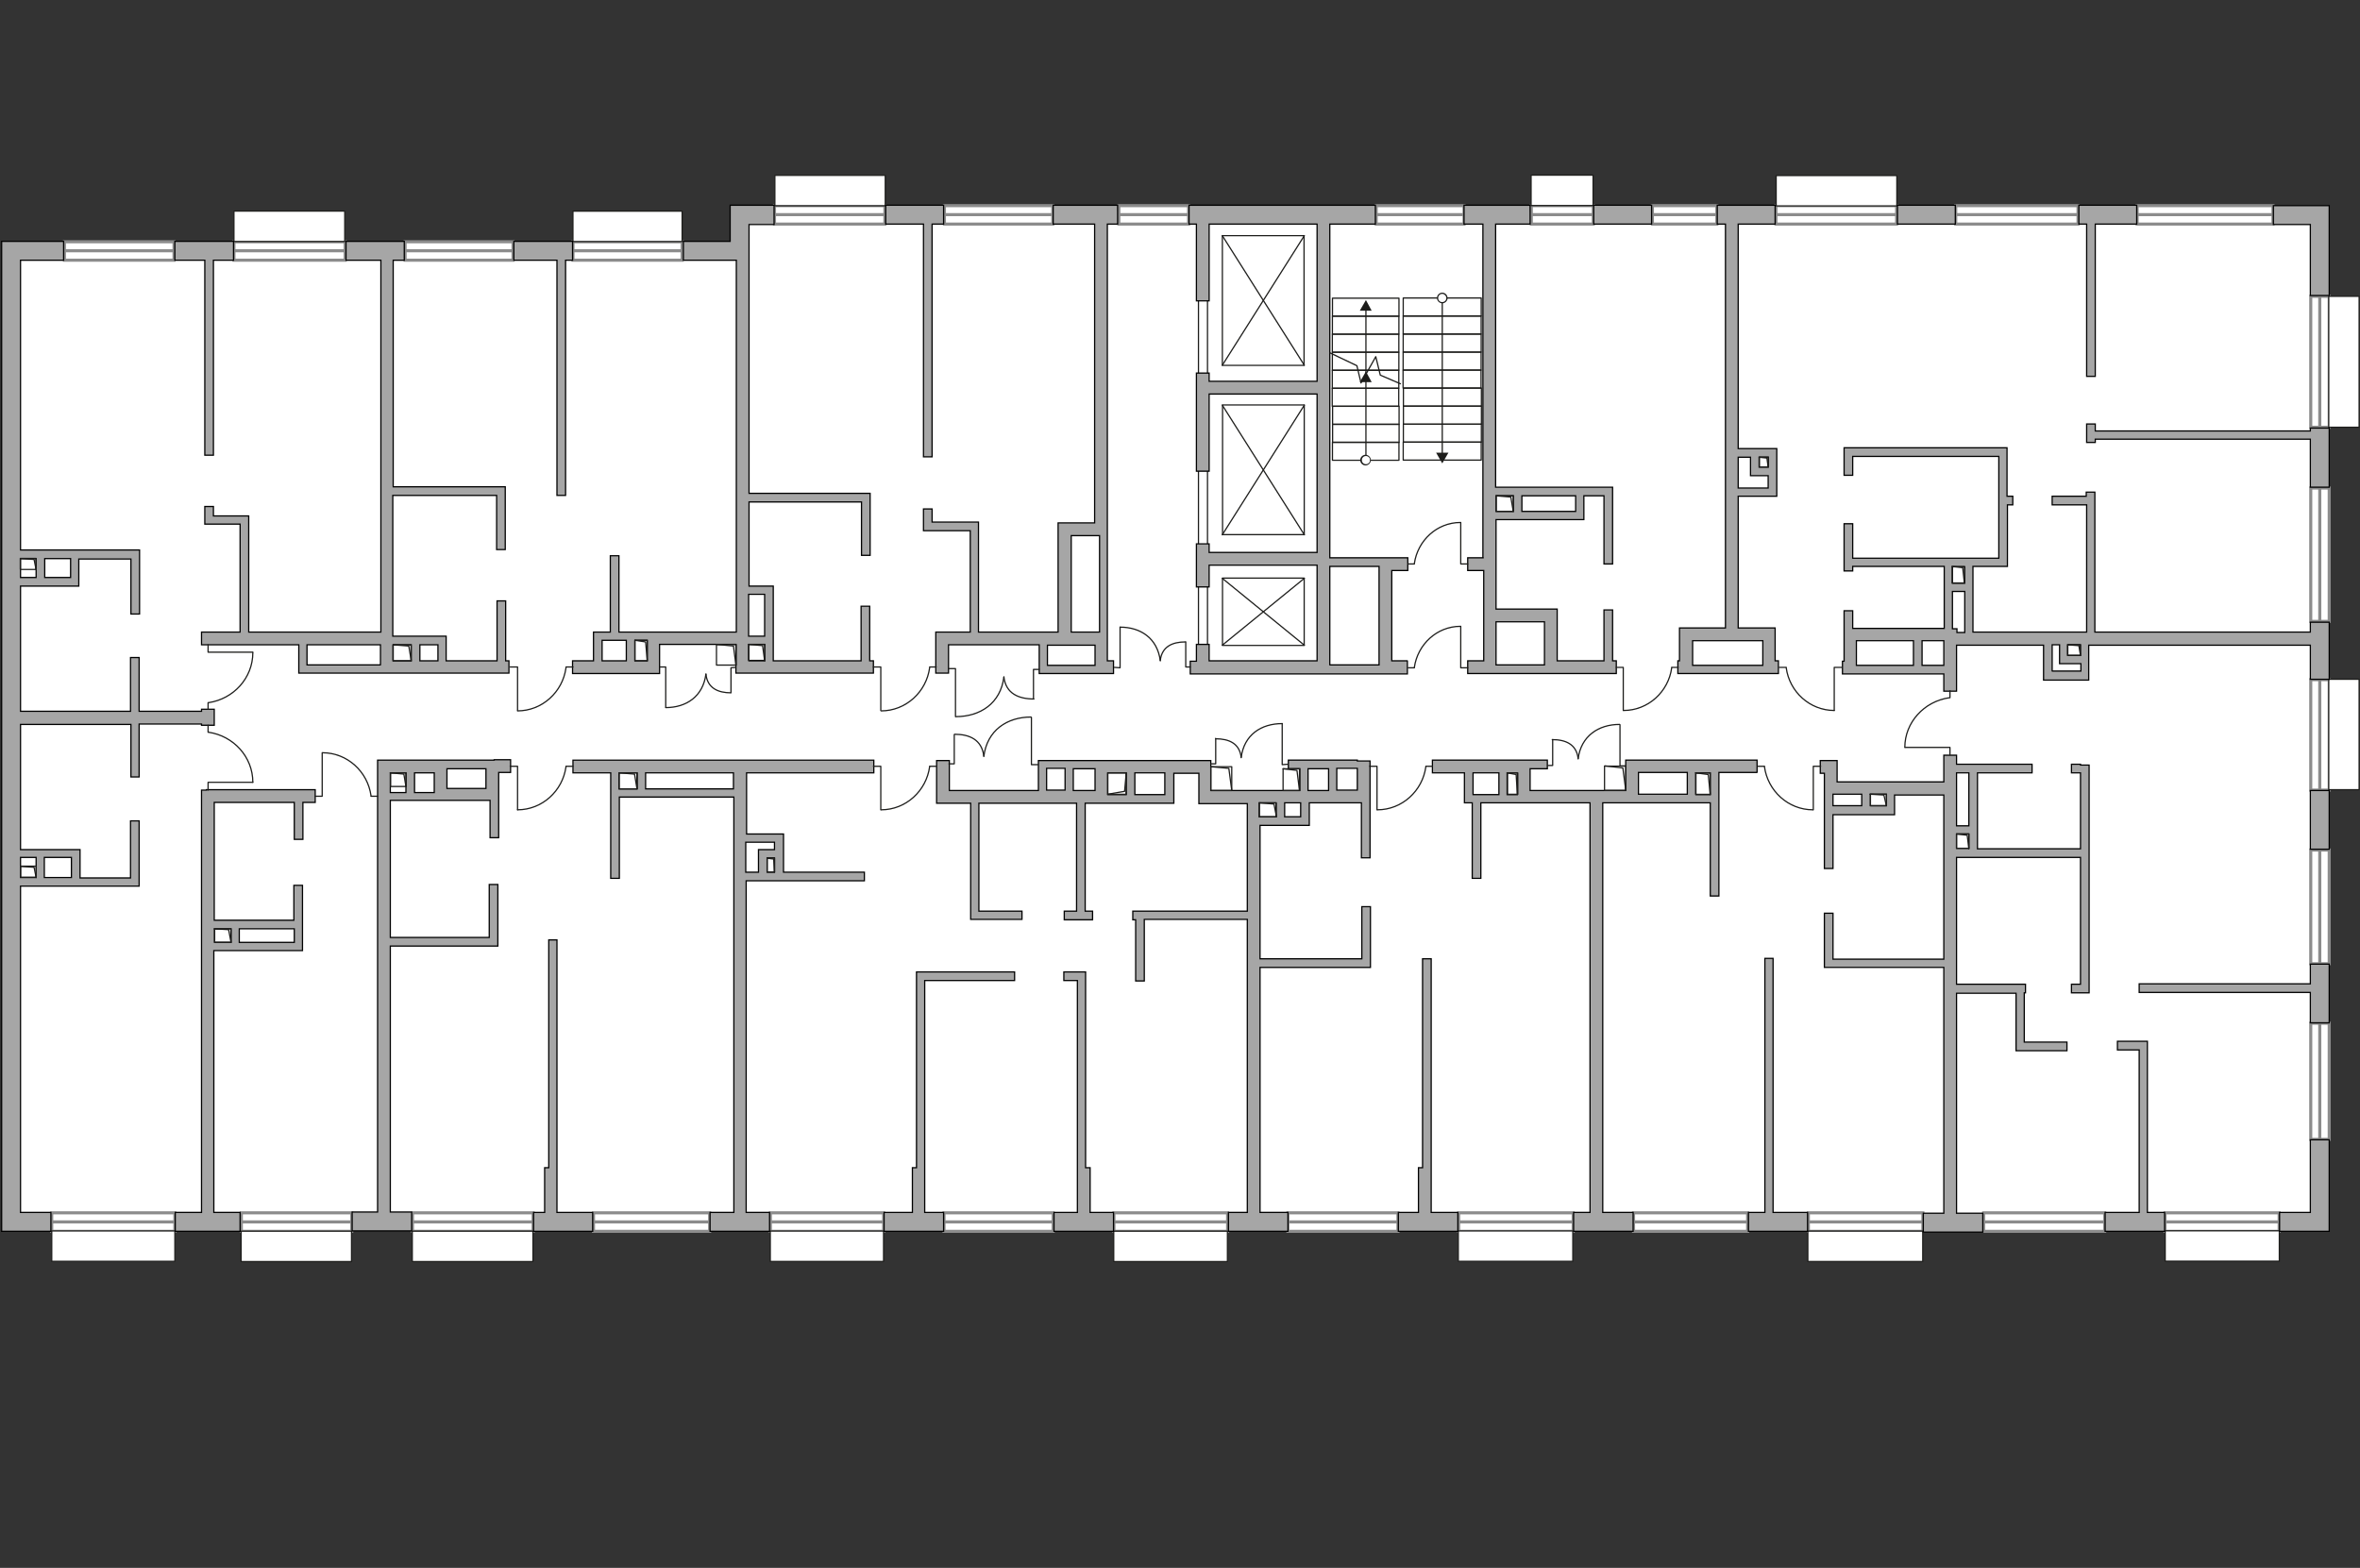 <?xml version="1.0" encoding="utf-8"?>
<!-- Generator: Adobe Illustrator 27.2.0, SVG Export Plug-In . SVG Version: 6.00 Build 0)  -->
<svg version="1.1" xmlns="http://www.w3.org/2000/svg" xmlns:xlink="http://www.w3.org/1999/xlink" x="0px" y="0px"
	 viewBox="0 0 575 382" style="enable-background:new 0 0 575 382;" xml:space="preserve">
<rect x="0" y="0" width="575" height="382" fill="#333333" stroke="none"/>
<style type="text/css">
	.st0{fill:#FFFFFF;}
	.st1{fill:#FFFFFF;stroke:#8C8C8C;stroke-width:0.75;stroke-linecap:round;stroke-miterlimit:10;}
	.st2{fill:#FFFFFF;stroke:#1D1D1B;stroke-width:0.3;stroke-linecap:round;stroke-linejoin:round;stroke-miterlimit:10;}
	.st3{fill:none;stroke:#1D1D1B;stroke-width:0.3;stroke-linecap:round;stroke-linejoin:round;stroke-miterlimit:10;}
	.st4{fill:#A6A6A6;stroke:#000000;stroke-width:0.3;stroke-miterlimit:22.926;}
	.st5{fill:none;stroke:#1D1D1B;stroke-width:0.3;stroke-linecap:round;stroke-linejoin:round;}
	.st6{fill:#1D1D1B;}
</style>
<g id="bg">
	<polygon class="st0" points="2.4,60.8 179.8,60.8 179.8,51.6 564.4,51.6 564.4,297.4 2.4,297.4 	"/>
</g>
<g id="windows">
	<g>
		<rect x="335.3" y="50.1" class="st1" width="21.4" height="4.5"/>
		<line class="st1" x1="335.3" y1="52.3" x2="356.7" y2="52.3"/>
	</g>
	<g>
		<rect x="272.6" y="50.1" class="st1" width="17" height="4.5"/>
		<line class="st1" x1="272.6" y1="52.3" x2="289.6" y2="52.3"/>
	</g>
	<g>
		<rect x="230.1" y="50.1" class="st1" width="26.4" height="4.5"/>
		<line class="st1" x1="230.1" y1="52.3" x2="256.5" y2="52.3"/>
	</g>
	<g>
		<rect x="188.7" y="50.1" class="st1" width="26.9" height="4.5"/>
		<line class="st1" x1="188.7" y1="52.3" x2="215.6" y2="52.3"/>
	</g>
	<g>
		<rect x="139.6" y="58.9" class="st1" width="26.6" height="4.5"/>
		<line class="st1" x1="139.6" y1="61.1" x2="166.2" y2="61.1"/>
	</g>
	<g>
		<rect x="98.7" y="58.9" class="st1" width="26.3" height="4.5"/>
		<line class="st1" x1="98.7" y1="61.1" x2="125" y2="61.1"/>
	</g>
	<g>
		<rect x="57" y="58.9" class="st1" width="27.1" height="4.5"/>
		<line class="st1" x1="57" y1="61.1" x2="84.1" y2="61.1"/>
	</g>
	<g>
		<rect x="15.7" y="58.9" class="st1" width="26.7" height="4.5"/>
		<line class="st1" x1="15.7" y1="61.1" x2="42.4" y2="61.1"/>
	</g>
	<g>
		<rect x="373.1" y="50.1" class="st1" width="15.1" height="4.5"/>
		<line class="st1" x1="373.1" y1="52.3" x2="388.2" y2="52.3"/>
	</g>
	<g>
		<rect x="402.6" y="50.1" class="st1" width="15.7" height="4.5"/>
		<line class="st1" x1="402.6" y1="52.3" x2="418.3" y2="52.3"/>
	</g>
	<g>
		<rect x="432.7" y="50.1" class="st1" width="29.4" height="4.5"/>
		<line class="st1" x1="432.7" y1="52.3" x2="462.2" y2="52.3"/>
	</g>
	<g>
		<rect x="476.5" y="50.1" class="st1" width="29.8" height="4.5"/>
		<line class="st1" x1="476.5" y1="52.3" x2="506.3" y2="52.3"/>
	</g>
	<g>
		<rect x="520.7" y="50.1" class="st1" width="33.1" height="4.5"/>
		<line class="st1" x1="520.7" y1="52.3" x2="553.8" y2="52.3"/>
	</g>
	<g>
		<rect x="563" y="72.2" class="st1" width="4.5" height="31.9"/>
		<line class="st1" x1="565.2" y1="104.1" x2="565.2" y2="72.2"/>
	</g>
	<g>
		<rect x="563" y="118.9" class="st1" width="4.5" height="32.5"/>
		<line class="st1" x1="565.2" y1="151.4" x2="565.2" y2="118.9"/>
	</g>
	<g>
		<rect x="563" y="165.6" class="st1" width="4.5" height="26.9"/>
		<line class="st1" x1="565.2" y1="192.4" x2="565.2" y2="165.6"/>
	</g>
	<g>
		<rect x="563" y="207.1" class="st1" width="4.5" height="27.7"/>
		<line class="st1" x1="565.2" y1="234.8" x2="565.2" y2="207.1"/>
	</g>
	<g>
		<rect x="563" y="249.3" class="st1" width="4.5" height="28.3"/>
		<line class="st1" x1="565.2" y1="277.6" x2="565.2" y2="249.3"/>
	</g>
	<g>
		<rect x="527.5" y="295.5" class="st1" width="27.8" height="4.5"/>
		<line class="st1" x1="527.5" y1="297.7" x2="555.3" y2="297.7"/>
	</g>
	<g>
		<rect x="483.3" y="295.5" class="st1" width="29.5" height="4.5"/>
		<line class="st1" x1="483.3" y1="297.7" x2="512.7" y2="297.7"/>
	</g>
	<g>
		<rect x="440.6" y="295.5" class="st1" width="27.9" height="4.5"/>
		<line class="st1" x1="440.6" y1="297.7" x2="468.4" y2="297.7"/>
	</g>
	<g>
		<rect x="398" y="295.5" class="st1" width="27.8" height="4.5"/>
		<line class="st1" x1="398" y1="297.7" x2="425.9" y2="297.7"/>
	</g>
	<g>
		<rect x="355.4" y="295.5" class="st1" width="27.9" height="4.5"/>
		<line class="st1" x1="355.4" y1="297.7" x2="383.2" y2="297.7"/>
	</g>
	<g>
		<rect x="313.8" y="295.5" class="st1" width="26.8" height="4.5"/>
		<line class="st1" x1="313.8" y1="297.7" x2="340.6" y2="297.7"/>
	</g>
	<g>
		<rect x="271.4" y="295.5" class="st1" width="27.7" height="4.5"/>
		<line class="st1" x1="271.4" y1="297.7" x2="299.1" y2="297.7"/>
	</g>
	<g>
		<rect x="230" y="295.5" class="st1" width="26.6" height="4.5"/>
		<line class="st1" x1="230" y1="297.7" x2="256.6" y2="297.7"/>
	</g>
	<g>
		<rect x="187.7" y="295.5" class="st1" width="27.6" height="4.5"/>
		<line class="st1" x1="187.7" y1="297.7" x2="215.3" y2="297.7"/>
	</g>
	<g>
		<rect x="144.6" y="295.5" class="st1" width="28.3" height="4.5"/>
		<line class="st1" x1="144.6" y1="297.7" x2="172.8" y2="297.7"/>
	</g>
	<g>
		<rect x="100.5" y="295.5" class="st1" width="29.4" height="4.5"/>
		<line class="st1" x1="100.5" y1="297.7" x2="129.8" y2="297.7"/>
	</g>
	<g>
		<rect x="58.8" y="295.5" class="st1" width="26.9" height="4.5"/>
		<line class="st1" x1="58.8" y1="297.7" x2="85.7" y2="297.7"/>
	</g>
	<g>
		<rect x="12.6" y="295.5" class="st1" width="30" height="4.5"/>
		<line class="st1" x1="12.6" y1="297.7" x2="42.6" y2="297.7"/>
	</g>
</g>
<g id="plan">
	
		<rect x="149.2" y="41.9" transform="matrix(-1.836970e-16 1 -1 -1.836970e-16 208.095 -97.76)" class="st2" width="7.4" height="26.6"/>
	
		<rect x="66.8" y="41.7" transform="matrix(-1.836970e-16 1 -1 -1.836970e-16 125.698 -15.364)" class="st2" width="7.4" height="27"/>
	
		<rect x="23.9" y="288.6" transform="matrix(-1.836970e-16 1 -1 -1.836970e-16 331.206 276.011)" class="st2" width="7.4" height="30"/>
	
		<rect x="68.6" y="290.2" transform="matrix(-1.836970e-16 1 -1 -1.836970e-16 375.846 231.371)" class="st2" width="7.4" height="26.9"/>
	
		<rect x="111.5" y="288.9" transform="matrix(-1.836970e-16 1 -1 -1.836970e-16 418.75 188.467)" class="st2" width="7.4" height="29.4"/>
	
		<rect x="197.8" y="289.8" transform="matrix(-1.836970e-16 1 -1 -1.836970e-16 505.075 102.141)" class="st2" width="7.4" height="27.6"/>
	
		<rect x="281.6" y="289.8" transform="matrix(-1.836970e-16 1 -1 -1.836970e-16 588.853 18.364)" class="st2" width="7.4" height="27.7"/>
	
		<rect x="365.6" y="289.7" transform="matrix(-1.836970e-16 1 -1 -1.836970e-16 672.907 -65.69)" class="st2" width="7.4" height="27.9"/>
	
		<rect x="567.5" y="72.2" transform="matrix(-1 -1.224647e-16 1.224647e-16 -1 1142.285 176.29)" class="st2" width="7.4" height="31.9"/>
	
		<rect x="567.5" y="165.6" transform="matrix(-1 -1.224647e-16 1.224647e-16 -1 1142.285 357.995)" class="st2" width="7.4" height="26.9"/>
	
		<rect x="537.7" y="289.7" transform="matrix(-1.836970e-16 1 -1 -1.836970e-16 845.041 -237.824)" class="st2" width="7.4" height="27.8"/>
	
		<rect x="450.8" y="289.6" transform="matrix(-1.836970e-16 1 -1 -1.836970e-16 758.069 -150.853)" class="st2" width="7.4" height="28"/>
	
		<rect x="443.8" y="31.7" transform="matrix(-1.836970e-16 1 -1 -1.836970e-16 493.853 -401.036)" class="st2" width="7.4" height="29.4"/>
	
		<rect x="376.9" y="38.9" transform="matrix(-1.836970e-16 1 -1 -1.836970e-16 427.042 -334.224)" class="st2" width="7.4" height="15.1"/>
	
		<rect x="198.5" y="32.9" transform="matrix(-1.836970e-16 1 -1 -1.836970e-16 248.592 -155.775)" class="st2" width="7.4" height="26.9"/>
	<rect x="292" y="67.1" class="st3" width="2.2" height="92"/>
	<g>
		<polygon class="st4" points="562.9,105 510.5,105 510.5,103.3 508.4,103.3 508.4,107.8 510.5,107.8 510.5,107 562.9,107 
			562.9,118.7 567.5,118.7 567.5,104.3 562.9,104.3 		"/>
		<path class="st4" d="M562.9,154h-52.5v-34.1h-2.1v1H500v2.1h8.4V154h-27.7v-16h6.3h2.1V136v-13h1.3v-2.1H489v-9.7v-2.1H487h-35.6
			H450h-0.7v6.7h2.1v-4.6H487V136h-35.6v-8.4h-2.1v11.5h2.1v-1.1h22.3v4v2.1v9h-21.3h-1v-4.3h-2.1v4.3h0v8h-0.4v3.1h0.4h2.3h0.7
			h21.3v4.2h3.1v-11.2h21.2v8.5h1.5h0.5h6.9h0.5h1.6v-8.5h54v8.3h4.6v-13.9h-4.6V154z M475.7,138.1h3v4h-3V138.1z M452.3,161v-4.9
			h13.9v6h-13.9V161z M468.3,162.1v-6h5.3v6H468.3z M475.7,153.2v-9.1h3v10h-1.9v-0.9H475.7z M500,163.6v-6.5h1.8v4.6h1.4h0.7h3.1
			v1.8H500z M506.9,159.7h-3.1v-2.6h3.1V159.7z"/>
		<rect x="562.9" y="192.6" class="st4" width="4.6" height="14.3"/>
		<polygon class="st4" points="562.9,239.7 521.2,239.7 521.2,241.8 562.9,241.8 562.9,249.2 567.5,249.2 567.5,234.9 562.9,234.9 
					"/>
		<polygon class="st4" points="562.9,295.4 555.4,295.4 555.4,300 567.5,300 567.5,298.9 567.5,295.4 567.5,277.7 562.9,277.7 		"/>
		<polygon class="st4" points="553.9,50.1 553.9,54.7 562.9,54.7 562.9,72 567.5,72 567.5,54.7 567.5,51.1 567.5,50.1 		"/>
		<rect x="462.3" y="50" class="st4" width="14.1" height="4.6"/>
		<rect x="388.3" y="50" class="st4" width="14.1" height="4.6"/>
		<path class="st4" d="M361.5,135.9h-3.9v3.1h3.9V161h-3.9v3.1h3.9h2.1h1h11.8h0.3h0.2h2.6h14.3V161h-0.9v-12.4h-2.1V161h-11.4v-9.5
			v-2.1v-1h-14.9V139v-3.1v-9.3h21.4v-0.4v-1.6v-3.8h4.9v16.6h2.1v-16.6v-2.1h-2.1h-4.9h-2.1h-13.1h-2.1h-4.2V54.6h8.4V50h-16.1v4.6
			h4.6V135.9z M376.3,151.5v10.5h-11.8v-1v-9.5H376.3z M383.9,120.8v3.8h-13.1v-3.8H383.9z M368.7,120.8v3.8h-4.2v-3.8H368.7z"/>
		<path class="st4" d="M343,161h-3.9V139h3.9v-3.1h-6H336H324V54.6h11.1V50h-45.4v4.6h1.8v18.7h3.1V54.6h26.3v38.3h-26.3v-2h-3.1
			v23.9h3.1V96h26.3v38.6h-26.3v-2.1h-3.1v10.5h3.1v-5.3h26.3V161h-26.3V157h-3.1v4.1h-1.5v3.1h33.4h0.4H336h0.9h6V161z M324,162.1
			v-1V138H336v1V161v1H324z"/>
		<polygon class="st4" points="265.6,284.5 264.5,284.5 264.5,238.9 264.5,237.8 264.5,236.8 259.2,236.8 259.2,238.9 262.5,238.9 
			262.5,284.5 262.5,284.7 262.5,295.4 256.8,295.4 256.8,300 271.3,300 271.3,295.4 265.6,295.4 		"/>
		<polygon class="st4" points="348.7,285.8 348.7,284.5 348.7,233.6 346.6,233.6 346.6,284.5 345.6,284.5 345.6,295.4 340.7,295.4 
			340.7,300 355.2,300 355.2,295.4 348.7,295.4 		"/>
		<polygon class="st4" points="135.7,285.9 135.7,284.5 135.7,229 133.7,229 133.7,284.5 132.7,284.5 132.7,295.4 130,295.4 
			130,300 144.4,300 144.4,295.4 135.7,295.4 		"/>
		<path class="st4" d="M410.7,164.1h1.7h17.1h0.3h0.3h2.4h0.8V161h-0.8v-8h-1.9h-1.1h-6v-32.1h7.3h0.4h1.7v-11.6h-1.7h-0.4h-2.2
			h-2.1h-3V54.6h9V50h-14.1v4.6h2V153h-8.1h-1.2h-1.9v8h-0.4v3.1h0.4H410.7z M430.8,111.4v2.4h-2.2v-2.4H430.8z M426.5,111.4v2.4
			v2.1h2.1h2.2v3h-7.3v-7.5H426.5z M412.4,156.1h17.1v6h-17.1v-1V156.1z"/>
		<path class="st4" d="M50.3,192.5h-1.2v102.9h-6.4v4.6h15.8v-4.6h-6.4v-63.8h4h2.1h13.4h0.7h1.4v-15.9h-2.1v8.5H52.2v-28.7h19.5v9
			h2.1v-9h3v-3.1H52.2H50.3z M71.7,229.6H58.3v-3.3h13.4V229.6z M56.3,226.3v3.3h-4v-3.3H56.3z"/>
		<path class="st4" d="M428.1,188.3v-3.1h-28.9h-3.1v3.1v4.3h-23.3v-5.3h4.2v-2.1h-4.2h-0.9h-0.8h-1.4H349v3.1h7.8v5.3v0.7v1.3h1.9
			v18.4h2.1v-18.4h8.9h0.5h17.2v99.8h-4v4.6h14.5v-4.6h-7.4v-99.8h8.3h0.4h17.5v22.7h2.1v-30.1H428.1z M358.9,188.3h6.3v5.3h-6.3
			V188.3z M367.2,193.6v-5.3h2.5v4.3v1v0H367.2z M399.2,193.5v-1v-4.3h11.9v5.3L399.2,193.5L399.2,193.5z M416.7,193.6h-3.5v-5.3
			h3.5V193.6z"/>
		<path class="st4" d="M139.6,188.3h9.2V214h2.1v-19.8h27.9v101.2H173v4.6h14.5v-4.6h-5.7v-80.8h28.8v-2.1h-19.7V209V207v-1.8v-0.9
			v-1.1h-9v-14.9h31v-3.1h-73.3V188.3z M150.8,188.3h4.4v3.9h-4.4V188.3z M188.7,212.5h-1.8V209h1.8V212.5z M188.7,205.2v1.8h-3.9
			v0.5v1.5v3.5h-3.1v-7.3H188.7z M178.7,192.2h-21.4v-3.9h21.4V192.2z"/>
		<path class="st4" d="M120.4,185.2h-1.9h-0.1h-9.5h-0.9h-2.2H92v0.8v2.2v107.1h-6.2v4.6h14.5v-4.6h-5.2v-64.8h24.2h1h1v-15h-2.1
			v12.9H95.1v-33.4h10.7h0.6h0.3h2.2h9.5h1v9.1h2.1v-10.1h0v-5.8h2.9v-3.1h-2.9H120.4z M95.1,188.3h3.8v4.8h-3.8V188.3z M101,193.1
			v-4.8h4.8v4.8H101z M108.9,192.1v-3.8v-1h9.5v4.8H108.9z"/>
		<polygon class="st4" points="523.2,255.8 523.2,255 523.2,253.7 515.9,253.7 515.9,255.8 521.2,255.8 521.2,295.4 512.9,295.4 
			512.9,300 527.4,300 527.4,295.4 523.2,295.4 		"/>
		<polygon class="st4" points="223.3,237.8 223.3,238.9 223.3,284.5 222.3,284.5 222.3,295.4 215.4,295.4 215.4,300 229.9,300 
			229.9,295.4 225.3,295.4 225.3,284.7 225.3,284.5 225.3,238.9 247.2,238.9 247.2,236.8 223.3,236.8 		"/>
		<path class="st4" d="M33.9,189.2v-12.8h15.2v0.3h3.1v-0.3v-3.1v-0.5h-3.1v0.5H33.9v-13.1h-2.1v13.1H5v-30.5h14.2v-1v-1v-4.6h12.7
			v13.4h2.1v-13.4v-0.9V134H5V63.4h10.5v-4.6H5H2.7H0.4v236.6v1.8v2.8h12v-4.6H5v-79.5h28.9v-0.9v-1.1v-13.9h-2.1v13.9H19.5v-4.9
			v-1.1v-0.9H5v-30.5h26.9v12.8H33.9z M17.2,140.7h-6.3v-4.6h6.3V140.7z M8.8,136.1v4.6H5v-4.6H8.8z M17.4,213.8h-6.6v-4.9h6.6
			V213.8z M8.8,208.9v4.9H5v-4.9H8.8z"/>
		<polygon class="st4" points="49.9,110.9 52,110.9 52,63.4 56.9,63.4 56.9,58.8 42.6,58.8 42.6,63.4 49.9,63.4 		"/>
		<path class="st4" d="M60.6,126.6v-0.9H52v-2.3h-2.1v4.3h0.7H52h6.5V154h-9.4v3.1h23.7v6.9h0.9h1.2h17.9h0.6h1.5h1H124V161h-0.8
			v-14.6h-2.1V161h-12.4v-3.9V155h-2.1h-4.4h-2.1h-4.4v-34.3h25.3v13.2h2.1v-15.3h-1.3h-0.8H95.8V63.4h2.7v-4.6H84.3v4.6h8.5V154
			H60.6v-26.2V126.6z M106.7,157.1v3.9h-4.4v-3.9H106.7z M100.2,157.1v3.9h-4.4v-3.9H100.2z M92.8,162H74.8v-4.9h17.9V162z"/>
		<polygon class="st4" points="135.7,120.7 137.8,120.7 137.8,63.4 139.5,63.4 139.5,58.8 125.2,58.8 125.2,63.4 135.7,63.4 		"/>
		<path class="st4" d="M211.9,147.7h-2.1V161h-21.4v-18.2h-0.3h-1.7h-3.9v-20.5h27.4v13h2.1v-13V121v-0.8h-29.5V63.4v-1.6v-7.1h6.1
			V50h-10.7v1.6v3.1v4.1h-11.4v4.6h11.4h1.5v90.6h-18.6h-1.1H158h-0.3h-6.9v-18.6h-2.1v18.6h-4.1v1v1v5h-5.1v3.1h18.1h3.1V161v-4
			h18.6v7h1.9h1.2h30.4V161h-0.9V147.7z M146.7,156h2h2.1h1.8v5h-5.9V156z M154.7,161v-5h3v5H154.7z M186.3,144.8V155h-3.9v-10.2
			H186.3z M182.4,157h3.9v3.9h-3.9V157z"/>
		<polygon class="st4" points="225,111.3 227.1,111.3 227.1,54.6 229.9,54.6 229.9,50 215.8,50 215.8,54.6 225,54.6 		"/>
		<path class="st4" d="M227.1,124H225v3.2v1.7v0.4h11.4V154h-5.3h-3.1v3.1v6.9h3.1v-6.9h22.1v7h0.7h1.3h11.6h1.1h0.4h1.5h1.5V161
			h-1.5v-3.9v-1.6v-1.2V154v-23.6v-2v-0.1v-1V54.6h2.5V50h-15.7v4.6h10.1v72.8h-8.9v1.7v1.3V154h-19.4v-26.8H237h-0.6h-9.3V124z
			 M266.8,162.1h-11.6v-4.9h11.6V162.1z M261,130.5h6.9V154H261V130.5z"/>
		<path class="st4" d="M330.7,185.2h-16.8v2.1h2.8v5.3H295v-7.3h-1.5h-1.5h-22h-2h-1.1h-5.3h-2.1H255h-1h-1v7.3h-21.7v-7.3h-3.1v7.3
			v1v2.1h8.3V222v1v1H249V222h-10.5v-26.3h14.4h2.1h4.5h2.1h0.7V222h-3v2.1h6.9V222h-1.8v-26.3h4.1h1.5h4.5h2.1h7.3h1.8h0.3v-7.3
			h6.1v4.3v1v2.1h11.8V222h-27.9v2.1h0.7v14.9h2.1V224h25.1v71.4h-4.6v4.6h14.5v-4.6h-6.8v-59.7h24.8h0.9h1.2v-14.8h-2.1v12.7h-24.8
			v-32.5H319v-0.8V199v-3.4h12.7V209h2.1v-13.3v-1.7v-0.3v-1v-7.3h-1.2H330.7z M255,192.5v-5.3h4.5v5.3H255z M261.5,187.3h5.3v1v4.3
			h-5.3V187.3z M269.9,193.6L269.9,193.6v-1v-4.3h4.5v5.3H269.9z M283.8,193.6h-7.3v-5.3h7.3V193.6z M318.7,187.3h5v5.3h-5V187.3z
			 M306.8,195.6h4.1v3.4h-4.1V195.6z M316.9,199H313v-3.4h3.9V199z M325.7,192.5v-5.3h5v5.3H325.7z"/>
		<polygon class="st4" points="432,233.5 430,233.5 430,295.4 426,295.4 426,300 440.4,300 440.4,295.4 432,295.4 		"/>
		<polygon class="st4" points="508.4,91.7 510.5,91.7 510.5,54.6 520.6,54.6 520.6,50 506.5,50 506.5,54.6 508.4,54.6 		"/>
		<path class="st4" d="M506.9,186.2h-2.2v2.1h2.2v18.5h-25.1v-3.5v-2.1v-12.9h13.3v-2.1h-18.4V184h-3.1v6.5h-26v-5.2H447h-2.5h-1
			v3.1h1v2.2v1.3v1.8v17.9h2.1v-13.1h7h2.1h3.9h0.4h1.6v-4.8h12v40h-27v-11.2h-2.1v13.2h1.4h0.7h27v59.9h-5v4.6h14.5v-4.6h-6.4
			v-53.6h14.5v14h1h1h10.4v-2.1h-10.4v-12h0.3v-2.1h-16.8v-30.9h30.2v30.9h-2.2v2.1h2.2h0.5h1.6v-55.5h-1.6H506.9z M446.6,196.3
			v-2.8h1h6v2.8H446.6z M459.6,196.3h-3.9v-2.8h3.9V196.3z M479.7,188.3v12.9h-3v-12.9H479.7z M476.7,203.2h3v3.5h-3V203.2z"/>
	</g>
	<g>
		
			<rect x="364.7" y="120.6" transform="matrix(-1.836970e-16 1 -1 -1.836970e-16 489.347 -243.913)" class="st3" width="3.8" height="4.2"/>
		<polyline class="st3" points="364.5,120.8 368.1,121.1 368.7,124.6 		"/>
	</g>
	<g>
		
			<rect x="428.5" y="111.4" transform="matrix(-1.836970e-16 1 -1 -1.836970e-16 542.274 -317.137)" class="st3" width="2.4" height="2.2"/>
		<polyline class="st3" points="428.6,111.4 430.5,111.6 430.8,113.8 		"/>
	</g>
	<g>
		
			<rect x="475.1" y="138.5" transform="matrix(-1.836970e-16 1 -1 -1.836970e-16 617.14 -337.068)" class="st3" width="4" height="3"/>
		<polyline class="st3" points="475.6,138 478.2,138.3 478.6,142 		"/>
	</g>
	<g>
		
			<rect x="504" y="156.9" transform="matrix(-1.836970e-16 1 -1 -1.836970e-16 663.749 -346.932)" class="st3" width="2.6" height="3.1"/>
		<polyline class="st3" points="503.8,157.1 506.5,157.3 506.9,159.7 		"/>
	</g>
	<g>
		
			<rect x="476.4" y="203.5" transform="matrix(-1.836970e-16 1 -1 -1.836970e-16 683.19 -273.228)" class="st3" width="3.5" height="3"/>
		<polyline class="st3" points="476.7,203.2 479.3,203.5 479.7,206.8 		"/>
	</g>
	<g>
		
			<rect x="456.2" y="192.9" transform="matrix(-1.836970e-16 1 -1 -1.836970e-16 652.527 -262.691)" class="st3" width="2.8" height="3.9"/>
		<polyline class="st3" points="455.6,193.5 459,193.7 459.6,196.3 		"/>
	</g>
	<g>
		
			<rect x="412.3" y="189.2" transform="matrix(-1.836970e-16 1 -1 -1.836970e-16 605.848 -223.961)" class="st3" width="5.2" height="3.5"/>
		<polyline class="st3" points="413.1,188.3 416.2,188.7 416.7,193.6 		"/>
	</g>
	<g>
		
			<rect x="390.6" y="187" transform="matrix(-1.836970e-16 1 -1 -1.836970e-16 583.132 -203.939)" class="st3" width="5.9" height="5.2"/>
		<polyline class="st3" points="391,186.6 395.4,187.1 396.1,192.5 		"/>
	</g>
	<g>
		
			<rect x="365.9" y="189.6" transform="matrix(-1.836970e-16 1 -1 -1.836970e-16 559.396 -177.574)" class="st3" width="5.2" height="2.5"/>
		<polyline class="st3" points="367.2,188.3 369.4,188.7 369.7,193.5 		"/>
	</g>
	<g>
		
			<rect x="307.2" y="195.3" transform="matrix(-1.836970e-16 1 -1 -1.836970e-16 506.231 -111.581)" class="st3" width="3.4" height="4.1"/>
		<polyline class="st3" points="306.8,195.6 310.4,195.9 311,199 		"/>
	</g>
	<g>
		
			<rect x="312" y="187.9" transform="matrix(-1.836970e-16 1 -1 -1.836970e-16 504.514 -124.689)" class="st3" width="5.3" height="4"/>
		<polyline class="st3" points="312.6,187.3 316,187.7 316.6,192.5 		"/>
	</g>
	<g>
		
			<rect x="294.7" y="187.1" transform="matrix(-1.836970e-16 1 -1 -1.836970e-16 487.208 -107.9)" class="st3" width="5.8" height="5.1"/>
		<polyline class="st3" points="295,186.8 299.4,187.2 300.1,192.5 		"/>
	</g>
	<g>
		
			<rect x="269.9" y="188.3" transform="matrix(-1 -1.540735e-11 1.540735e-11 -1 544.284 381.822)" class="st3" width="4.5" height="5.2"/>
		<polyline class="st3" points="274.4,188.3 274,192.8 269.9,193.5 		"/>
	</g>
	<g>
		
			<rect x="186.1" y="209.9" transform="matrix(-1.836970e-16 1 -1 -1.836970e-16 398.616 22.956)" class="st3" width="3.4" height="1.8"/>
		<polyline class="st3" points="186.9,209.1 188.5,209.3 188.7,212.5 		"/>
	</g>
	<g>
		
			<rect x="151.1" y="188" transform="matrix(-1.836970e-16 1 -1 -1.836970e-16 343.265 37.2)" class="st3" width="3.9" height="4.4"/>
		<polyline class="st3" points="150.8,188.3 154.6,188.6 155.2,192.2 		"/>
	</g>
	<g>
		
			<rect x="95.4" y="188" transform="matrix(-1.836970e-16 1 -1 -1.836970e-16 286.962 92.917)" class="st3" width="3.3" height="3.8"/>
		<polyline class="st3" points="95.1,188.3 98.4,188.6 98.9,191.6 		"/>
	</g>
	<g>
		
			<rect x="52.6" y="225.9" transform="matrix(-1.836970e-16 1 -1 -1.836970e-16 282.152 173.688)" class="st3" width="3.3" height="4"/>
		<polyline class="st3" points="52.2,226.3 55.7,226.5 56.3,229.6 		"/>
	</g>
	<g>
		
			<rect x="5.5" y="210.5" transform="matrix(-1.836970e-16 1 -1 -1.836970e-16 219.325 205.525)" class="st3" width="2.7" height="3.8"/>
		<polyline class="st3" points="5,211.1 8.3,211.3 8.8,213.8 		"/>
	</g>
	<g>
		
			<rect x="5.5" y="135.6" transform="matrix(-1.836970e-16 1 -1 -1.836970e-16 144.345 130.545)" class="st3" width="2.7" height="3.8"/>
		<polyline class="st3" points="5,136.1 8.3,136.3 8.8,138.8 		"/>
	</g>
	<g>
		
			<rect x="96.1" y="156.9" transform="matrix(-1.836970e-16 1 -1 -1.836970e-16 257.041 61.016)" class="st3" width="3.9" height="4.4"/>
		<polyline class="st3" points="95.8,157.1 99.6,157.4 100.2,161 		"/>
	</g>
	<g>
		
			<rect x="153.7" y="157" transform="matrix(-1.836970e-16 1 -1 -1.836970e-16 314.676 2.295)" class="st3" width="5" height="3"/>
		<polyline class="st3" points="154.7,156 157.3,156.4 157.7,161 		"/>
	</g>
	<g>
		
			<rect x="174.5" y="157.1" transform="matrix(-1.836970e-16 1 -1 -1.836970e-16 336.465 -17.457)" class="st3" width="5" height="4.8"/>
		<polyline class="st3" points="174.6,157 178.7,157.4 179.3,162 		"/>
	</g>
	<g>
		
			<rect x="182.4" y="157" transform="matrix(-1.836970e-16 1 -1 -1.836970e-16 343.369 -25.379)" class="st3" width="4" height="3.9"/>
		<polyline class="st3" points="182.4,157 185.8,157.3 186.3,161 		"/>
	</g>
	<g>
		
			<rect x="330.6" y="71.1" transform="matrix(-2.488860e-12 1 -1 -2.488860e-12 411.932 -253.57)" class="st3" width="4.4" height="16.2"/>
		
			<rect x="330.6" y="66.7" transform="matrix(-2.488860e-12 1 -1 -2.488860e-12 407.549 -257.954)" class="st3" width="4.4" height="16.2"/>
		
			<rect x="330.6" y="75.5" transform="matrix(2.488492e-12 1 -1 2.488492e-12 416.317 -249.185)" class="st3" width="4.4" height="16.2"/>
		
			<rect x="330.6" y="79.9" transform="matrix(-2.488860e-12 1 -1 -2.488860e-12 420.722 -244.78)" class="st3" width="4.4" height="16.2"/>
		
			<rect x="330.6" y="84.3" transform="matrix(-1.836970e-16 1 -1 -1.836970e-16 425.106 -240.396)" class="st3" width="4.4" height="16.2"/>
		
			<rect x="330.6" y="88.7" transform="matrix(2.488492e-12 1 -1 2.488492e-12 429.491 -236.011)" class="st3" width="4.4" height="16.2"/>
		
			<rect x="330.6" y="93" transform="matrix(-1.836970e-16 1 -1 -1.836970e-16 433.876 -231.626)" class="st3" width="4.4" height="16.2"/>
		
			<rect x="330.6" y="97.4" transform="matrix(-1.836970e-16 1 -1 -1.836970e-16 438.281 -227.221)" class="st3" width="4.4" height="16.2"/>
		
			<rect x="330.6" y="101.8" transform="matrix(-1.836970e-16 1 -1 -1.836970e-16 442.646 -222.857)" class="st3" width="4.4" height="16.2"/>
		<g>
			<g>
				<line class="st5" x1="332.8" y1="112.1" x2="332.8" y2="92.7"/>
				<g>
					<g>
						<circle class="st0" cx="332.8" cy="112.1" r="1.1"/>
						<path class="st6" d="M334,112.1c0-0.7-0.6-1.3-1.3-1.3s-1.3,0.6-1.3,1.3s0.6,1.3,1.3,1.3S334,112.8,334,112.1
							S334,112.8,334,112.1z M331.8,112.1c0-0.5,0.4-1,1-1c0.5,0,1,0.4,1,1c0,0.5-0.4,1-1,1C332.2,113.1,331.8,112.6,331.8,112.1
							C331.8,111.5,331.8,112.6,331.8,112.1z"/>
					</g>
				</g>
				<g>
					<polygon class="st6" points="334.2,93.1 332.8,90.5 331.3,93.1 					"/>
				</g>
			</g>
		</g>
		<g>
			<g>
				<line class="st5" x1="332.8" y1="91.2" x2="332.8" y2="75.3"/>
				<g>
					<polygon class="st6" points="334.2,75.7 332.8,73.1 331.3,75.7 					"/>
				</g>
			</g>
		</g>
		<polyline class="st3" points="324.1,86 330.6,89.1 331.6,93.3 335.2,86.9 336.3,91.4 341.2,93.5 		"/>
		
			<rect x="349.2" y="65.3" transform="matrix(-1.088705e-06 1 -1 -1.088705e-06 426.189 -276.594)" class="st3" width="4.4" height="19"/>
		
			<rect x="349.2" y="69.7" transform="matrix(-1.088706e-06 1 -1 -1.088706e-06 430.574 -272.209)" class="st3" width="4.4" height="19"/>
		
			<rect x="349.2" y="74.1" transform="matrix(-1.088706e-06 1 -1 -1.088706e-06 434.979 -267.805)" class="st3" width="4.4" height="19"/>
		
			<rect x="349.2" y="78.5" transform="matrix(-1.088706e-06 1 -1 -1.088706e-06 439.363 -263.42)" class="st3" width="4.4" height="19"/>
		
			<rect x="349.2" y="82.9" transform="matrix(-1.088705e-06 1 -1 -1.088705e-06 443.748 -259.036)" class="st3" width="4.4" height="19"/>
		
			<rect x="349.2" y="87.2" transform="matrix(-1.088705e-06 1 -1 -1.088705e-06 448.132 -254.651)" class="st3" width="4.4" height="19"/>
		
			<rect x="349.2" y="91.6" transform="matrix(-1.088705e-06 1 -1 -1.088705e-06 452.537 -250.246)" class="st3" width="4.4" height="19"/>
		
			<rect x="349.2" y="96" transform="matrix(-1.088705e-06 1 -1 -1.088705e-06 456.922 -245.862)" class="st3" width="4.4" height="19"/>
		
			<rect x="349.2" y="100.4" transform="matrix(-1.088705e-06 1 -1 -1.088705e-06 461.286 -241.497)" class="st3" width="4.4" height="19"/>
		<g>
			<g>
				<line class="st5" x1="351.4" y1="72.6" x2="351.4" y2="110.7"/>
				<g>
					<g>
						<path class="st0" d="M350.3,72.6c0-0.6,0.5-1.1,1.1-1.1c0.6,0,1.1,0.5,1.1,1.1c0,0.6-0.5,1.1-1.1,1.1S350.3,73.2,350.3,72.6z"
							/>
						<path class="st6" d="M350.1,72.6c0,0.7,0.6,1.3,1.3,1.3s1.3-0.6,1.3-1.3c0-0.7-0.6-1.3-1.3-1.3S350.1,71.9,350.1,72.6
							C350.1,73.3,350.1,71.9,350.1,72.6z M352.4,72.6c0,0.5-0.4,1-1,1s-1-0.4-1-1c0-0.5,0.4-1,1-1
							C351.9,71.6,352.4,72.1,352.4,72.6C352.4,73.1,352.4,72.1,352.4,72.6z"/>
					</g>
				</g>
				<g>
					<polygon class="st6" points="349.9,110.3 351.4,112.9 352.9,110.3 					"/>
				</g>
			</g>
		</g>
	</g>
	<g>
		<polyline class="st3" points="355.9,127.3 355.9,137.4 357.6,137.4 		"/>
		<line class="st3" x1="343.1" y1="137.4" x2="344.6" y2="137.4"/>
		<path class="st3" d="M344.6,137.3c0.8-5.6,5.5-10,11.2-10"/>
	</g>
	<g>
		<polyline class="st3" points="355.9,152.6 355.9,162.7 357.6,162.7 		"/>
		<line class="st3" x1="343.1" y1="162.7" x2="344.6" y2="162.7"/>
		<path class="st3" d="M344.6,162.6c0.8-5.6,5.5-10,11.2-10"/>
	</g>
	<g>
		<polyline class="st3" points="395.5,173.1 395.5,162.6 393.8,162.6 		"/>
		<line class="st3" x1="408.9" y1="162.6" x2="407.3" y2="162.6"/>
		<path class="st3" d="M407.3,162.7c-0.8,5.9-5.8,10.4-11.7,10.4"/>
	</g>
	<g>
		<polyline class="st3" points="446.9,173.1 446.9,162.6 448.7,162.6 		"/>
		<line class="st3" x1="433.5" y1="162.6" x2="435.2" y2="162.6"/>
		<path class="st3" d="M435.2,162.7c0.8,5.9,5.8,10.4,11.7,10.4"/>
	</g>
	<g>
		<polyline class="st3" points="464.2,182.1 475.1,182.1 475.1,183.9 		"/>
		<line class="st3" x1="475.1" y1="168.3" x2="475.1" y2="170"/>
		<path class="st3" d="M474.9,170c-6.1,0.9-10.8,6-10.8,12.1"/>
	</g>
	<g>
		<polyline class="st3" points="441.8,197.3 441.8,186.7 443.6,186.7 		"/>
		<line class="st3" x1="428.3" y1="186.7" x2="429.9" y2="186.7"/>
		<path class="st3" d="M429.9,186.8c0.8,5.9,5.8,10.5,11.8,10.5"/>
	</g>
	<g>
		<polyline class="st3" points="335.5,197.3 335.5,186.7 333.7,186.7 		"/>
		<line class="st3" x1="349" y1="186.7" x2="347.4" y2="186.7"/>
		<path class="st3" d="M347.4,186.8c-0.8,5.9-5.8,10.5-11.8,10.5"/>
	</g>
	<g>
		<polyline class="st3" points="214.6,197.3 214.6,186.7 212.8,186.7 		"/>
		<line class="st3" x1="228.1" y1="186.7" x2="226.5" y2="186.7"/>
		<path class="st3" d="M226.5,186.8c-0.8,5.9-5.8,10.5-11.8,10.5"/>
	</g>
	<g>
		<polyline class="st3" points="126.1,197.3 126.1,186.7 124.3,186.7 		"/>
		<line class="st3" x1="139.6" y1="186.7" x2="137.9" y2="186.7"/>
		<path class="st3" d="M137.9,186.8c-0.8,5.9-5.8,10.5-11.8,10.5"/>
	</g>
	<g>
		<polyline class="st3" points="126.1,173.1 126.1,162.5 124.3,162.5 		"/>
		<line class="st3" x1="139.6" y1="162.5" x2="137.9" y2="162.5"/>
		<path class="st3" d="M137.9,162.7c-0.8,5.9-5.8,10.5-11.8,10.5"/>
	</g>
	<g>
		<polyline class="st3" points="214.6,173.1 214.6,162.5 212.8,162.5 		"/>
		<line class="st3" x1="228.1" y1="162.5" x2="226.5" y2="162.5"/>
		<path class="st3" d="M226.5,162.7c-0.8,5.9-5.8,10.5-11.8,10.5"/>
	</g>
	<g>
		<polyline class="st3" points="78.5,183.4 78.5,194 76.8,194 		"/>
		<line class="st3" x1="92" y1="194" x2="90.4" y2="194"/>
		<path class="st3" d="M90.4,193.9c-0.8-5.9-5.8-10.5-11.8-10.5"/>
	</g>
	<g>
		<polyline class="st3" points="61.6,190.6 50.7,190.6 50.7,192.5 		"/>
		<line class="st3" x1="50.7" y1="176.7" x2="50.7" y2="178.4"/>
		<path class="st3" d="M50.8,178.4c6.1,0.9,10.8,6,10.8,12.2"/>
	</g>
	<g>
		<polyline class="st3" points="61.6,158.9 50.7,158.9 50.7,157.1 		"/>
		<line class="st3" x1="50.7" y1="172.8" x2="50.7" y2="171.2"/>
		<path class="st3" d="M50.8,171.2c6.1-0.9,10.8-6,10.8-12.2"/>
	</g>
	<g>
		<g>
			<polyline class="st3" points="288.9,156.4 288.9,162.5 290,162.5 			"/>
			<path class="st3" d="M282.7,160.9c0.4-3.4,3-4.5,6.1-4.5"/>
		</g>
		<g>
			<polyline class="st3" points="272.9,152.8 272.9,162.7 271.5,162.6 			"/>
			<path class="st3" d="M282.7,161c-0.7-5.5-4.8-8.2-9.8-8.2"/>
		</g>
	</g>
	<g>
		<g>
			<polyline class="st3" points="378.3,180.2 378.3,186.5 377.1,186.5 			"/>
			<path class="st3" d="M384.5,184.8c-0.4-3.5-3.1-4.6-6.3-4.6"/>
		</g>
		<g>
			<polyline class="st3" points="394.7,176.6 394.7,186.6 396.1,186.6 			"/>
			<path class="st3" d="M384.5,184.9c0.7-5.6,5-8.4,10.1-8.4"/>
		</g>
	</g>
	<g>
		<g>
			<polyline class="st3" points="296.2,179.9 296.2,186.1 295,186.1 			"/>
			<path class="st3" d="M302.4,184.5c-0.4-3.4-3-4.5-6.2-4.5"/>
		</g>
		<g>
			<polyline class="st3" points="312.4,176.3 312.4,186.3 313.8,186.2 			"/>
			<path class="st3" d="M302.4,184.6c0.7-5.6,4.9-8.3,10-8.3"/>
		</g>
	</g>
	<g>
		<g>
			<polyline class="st3" points="232.5,179 232.5,186.1 231.2,186.1 			"/>
			<path class="st3" d="M239.7,184.2c-0.5-4-3.5-5.3-7.1-5.3"/>
		</g>
		<g>
			<polyline class="st3" points="251.3,174.8 251.3,186.3 252.9,186.3 			"/>
			<path class="st3" d="M239.7,184.3c0.8-6.4,5.7-9.6,11.5-9.6"/>
		</g>
	</g>
	<g>
		<g>
			<polyline class="st3" points="251.8,170.3 251.8,163.1 253.2,163.1 			"/>
			<path class="st3" d="M244.6,165c0.5,4,3.6,5.3,7.3,5.3"/>
		</g>
		<g>
			<polyline class="st3" points="232.8,174.6 232.8,162.9 231.2,162.9 			"/>
			<path class="st3" d="M244.6,164.9c-0.8,6.5-5.8,9.7-11.7,9.7"/>
		</g>
	</g>
	<g>
		<g>
			<polyline class="st3" points="178.1,168.7 178.1,162.7 179.3,162.6 			"/>
			<path class="st3" d="M172,164.3c0.4,3.4,3,4.5,6.1,4.5"/>
		</g>
		<g>
			<polyline class="st3" points="162.2,172.3 162.2,162.5 160.8,162.5 			"/>
			<path class="st3" d="M172,164.2c-0.7,5.5-4.8,8.2-9.8,8.2"/>
		</g>
	</g>
	<g>
		
			<rect x="292" y="63.3" transform="matrix(-6.682140e-11 1 -1 -6.682140e-11 381.024 -234.585)" class="st3" width="31.6" height="19.9"/>
		<line class="st3" x1="317.8" y1="57.4" x2="297.8" y2="89"/>
		<line class="st3" x1="317.8" y1="89" x2="297.8" y2="57.4"/>
	</g>
	<g>
		
			<rect x="292" y="104.5" transform="matrix(-6.676366e-11 1 -1 -6.676366e-11 422.27 -193.339)" class="st3" width="31.6" height="19.9"/>
		<line class="st3" x1="317.8" y1="98.7" x2="297.8" y2="130.3"/>
		<line class="st3" x1="317.8" y1="130.3" x2="297.8" y2="98.7"/>
	</g>
	<g>
		
			<rect x="299.6" y="139.1" transform="matrix(-6.673524e-11 1 -1 -6.673524e-11 456.858 -158.75)" class="st3" width="16.4" height="19.9"/>
		<line class="st3" x1="317.8" y1="140.9" x2="297.8" y2="157.2"/>
		<line class="st3" x1="317.8" y1="157.2" x2="297.8" y2="140.9"/>
	</g>
</g>
</svg>
